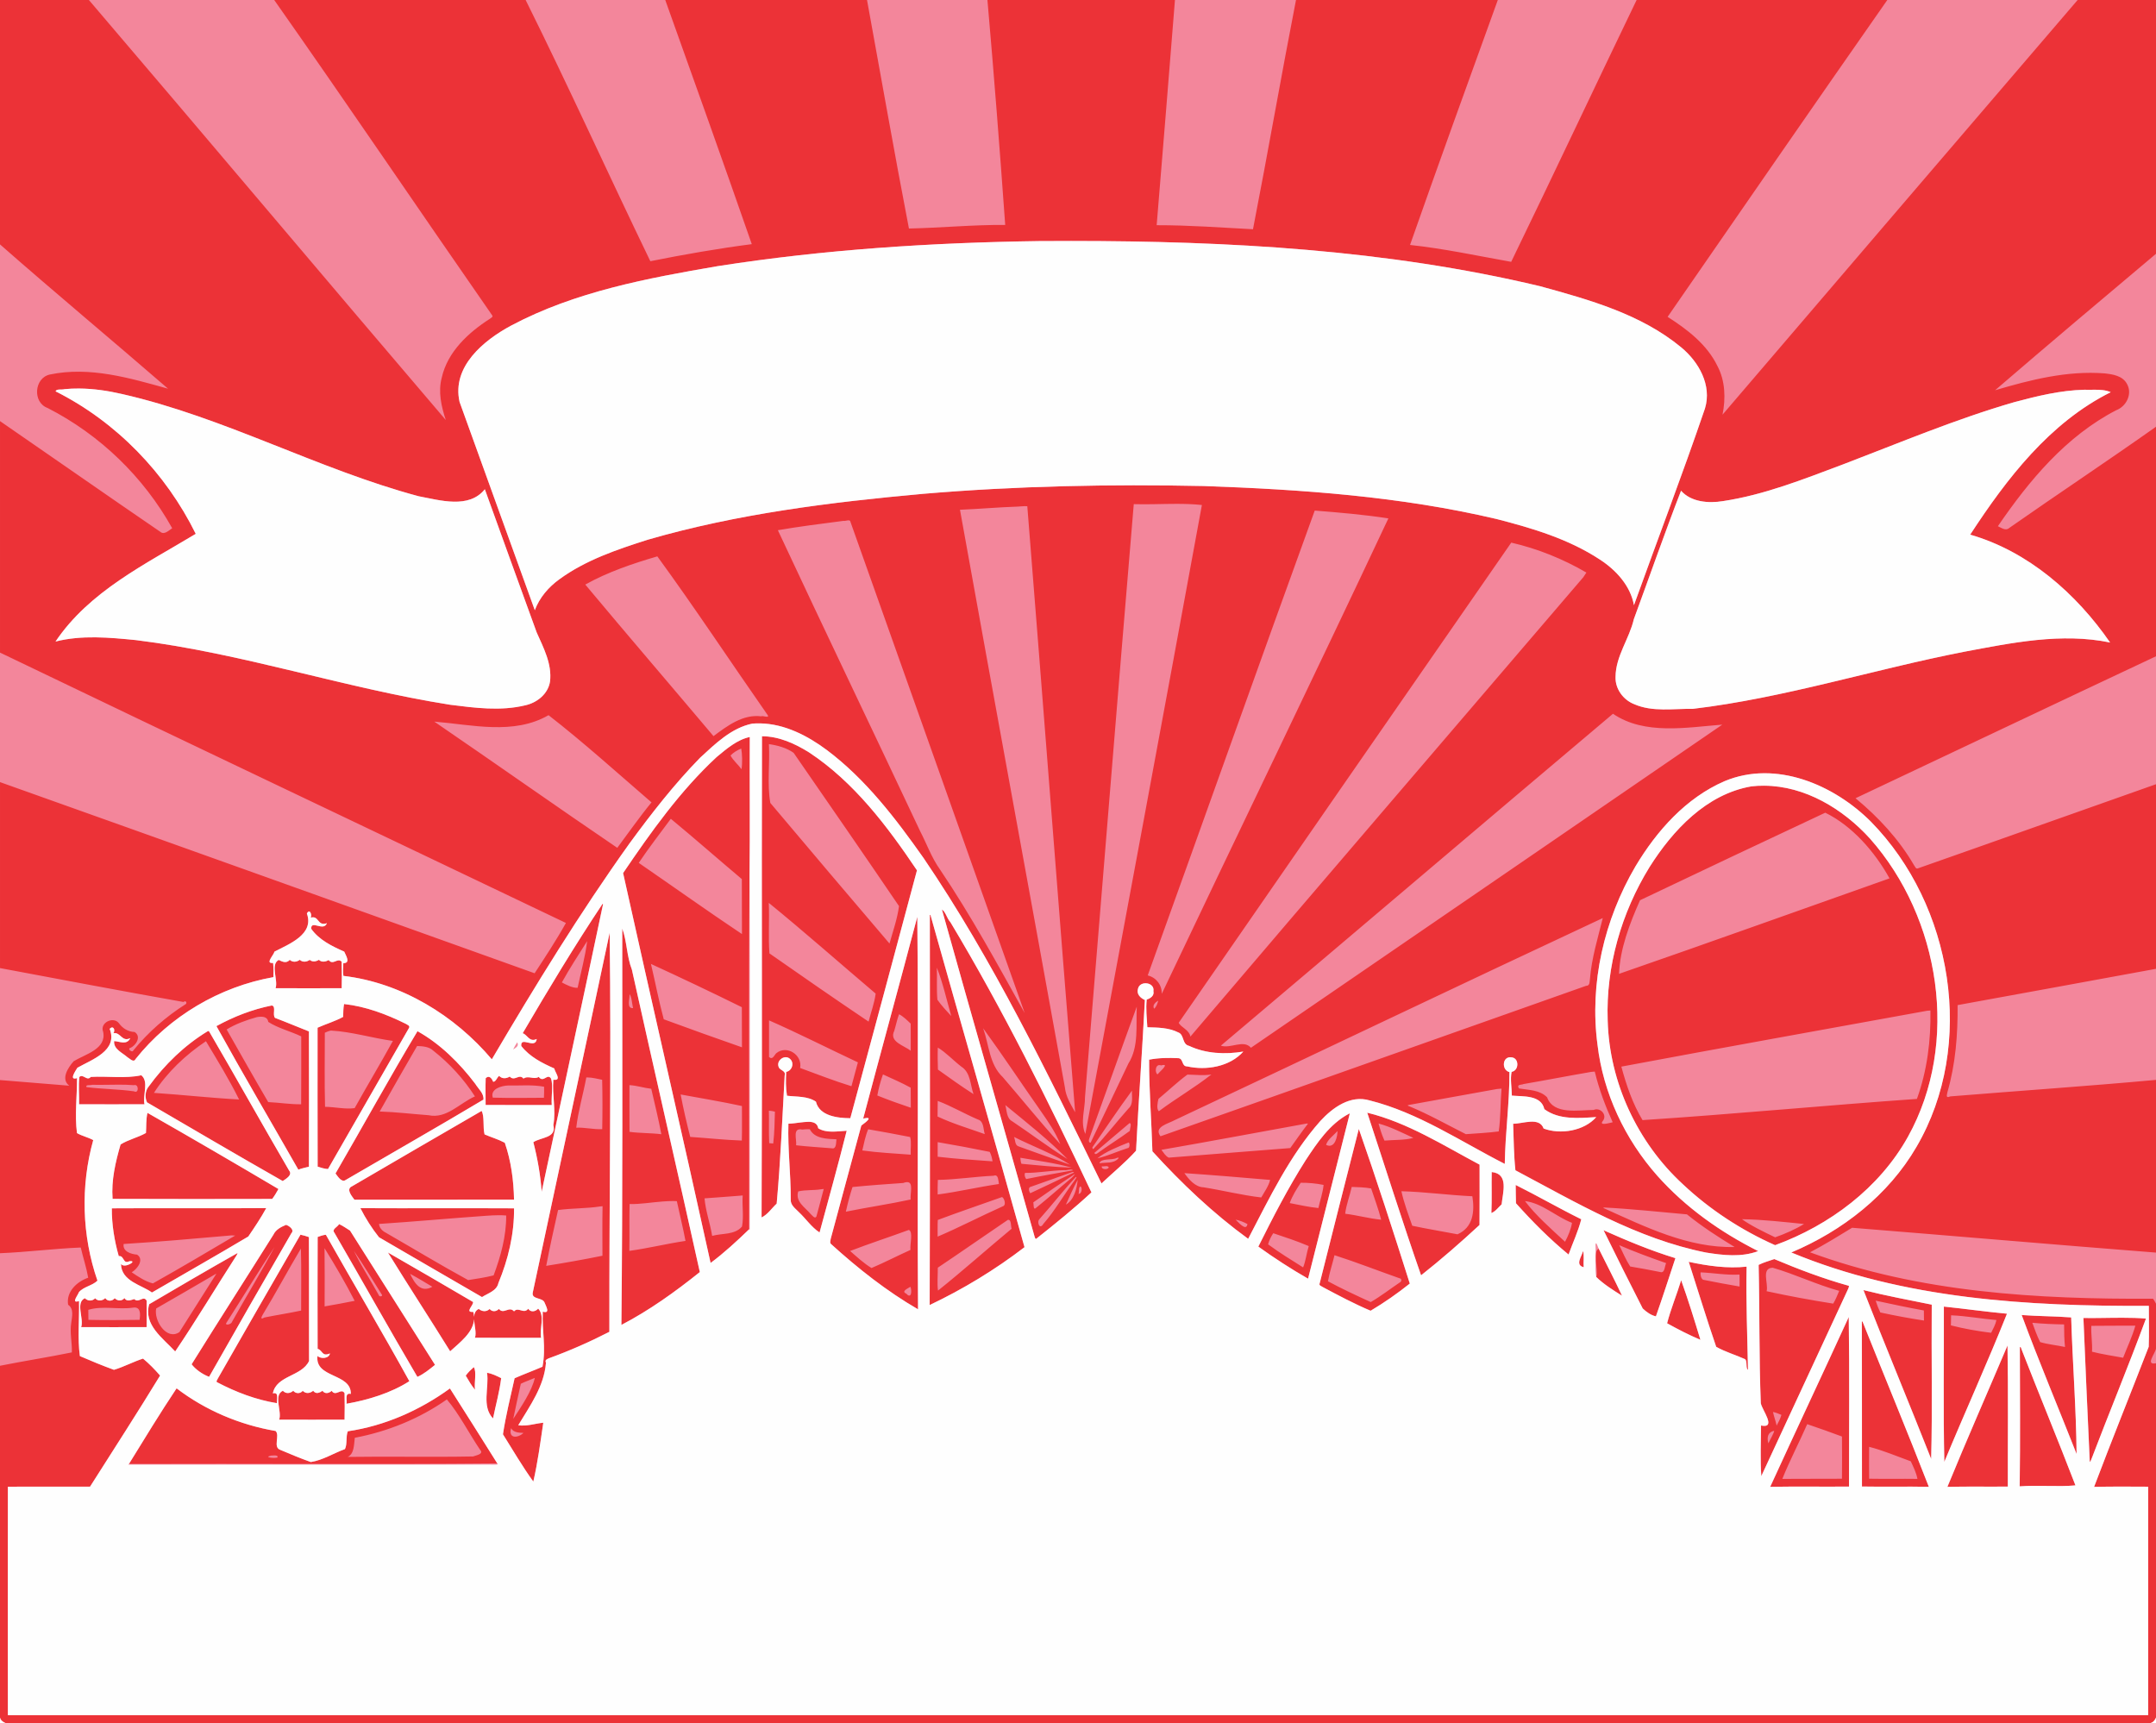 <?xml version="1.0" encoding="UTF-8" standalone="no"?>
<svg xmlns:rdf="http://www.w3.org/1999/02/22-rdf-syntax-ns#" xmlns="http://www.w3.org/2000/svg" height="2420pt" width="3028pt" version="1.1" xmlns:cc="http://creativecommons.org/ns#" xmlns:dc="http://purl.org/dc/elements/1.1/" viewBox="0 0 3028 2420">
<g>
<rect height="2420" width="3028" y="0" x="0" fill="#f3869b"/>
<path d="m0 0v429.06c97.338 85.55 197.1 168.45 295.04 253.37-66.98-18.68-137.52-39.59-207.42-24.92-27.682 5.93-30.921 49.03-3.921 58.84 91.721 46.87 168.48 121.06 218.6 211.03-5.95 3.83-13.95 12.27-20.83 6.33-94.16-64.33-187.54-129.75-281.47-194.41v406.4c330.68 159.1 662.42 316.3 993.51 474.7-16.7 30-36.09 59.4-54.95 88.3-312.77-112-625.57-224.2-938.56-335.6v326.5c107.28 20.1 214.52 40.5 322 59.5 5.3-3.9 6.68 3 3.55 4.1-34.5 21.9-65.55 49.2-91.43 80.9-1.51 4.9-11.06-2.5-5.67-4.2 10.36-4.2 20.34-20.2 7.83-28.1-11.54-0.4-21.02-6.4-27.6-15.5-9.85-12.5-33.97-0.7-27.58 15.2 6.32 30.2-31.54 39.3-51.69 51.6-9.57 10.6-23.43 31.4-7.76 43-40.537-3.3-81.1-6.7-121.65-9.9v304c47.35-1.9 94.475-8.1 141.78-10 4.12 17.7 9.96 35.2 13.06 53-19.78 6.8-39.05 24.6-35.24 47.5 10.6 7.2 6.81 20.7 5.49 31.7-2.81 17.2 1.67 34.6 1.06 51.9-41.887 8.6-84.212 15.1-126.15 23.5v617.6c1.175 4.9 5.026 7.7 9.613 9.6h3765.8c4.9-1.2 7.7-5.1 9.6-9.6v-622c-19.3 3.7-1.6-16.6 0-25.7v-78.9c-1.5-3-3.4-6-5.1-8.7-202.6 1-410.4-10.6-602.3-81.5 25.2-13.2 49.7-28.3 73.9-43.1 177.8 14.3 355.6 29.7 533.5 43.6v-303.2c-120.3 11-241 19.2-361.4 29-8.7 4.1-5.2-3.8-4.8-7.4 14.4-49.6 18.3-101.5 17.9-152.9 116.1-21.3 232.3-42.2 348.3-63.7v-324.1c-139.4 49.1-278.5 98.8-417.9 147.7-3.9 1.8-5.2-3.6-7.1-5.8-26.3-45.3-62.4-84.1-102.5-117.3 175.9-83 351.5-166.5 527.5-249.2v-403.01c-85.2 60.29-172.4 118.04-257.9 177.9-6.1 5.47-13.7-0.6-19.7-3.24 54.9-80.35 119.9-158.26 207.8-203.67 17.6-6.57 28.6-28.34 19.1-45.65-7.5-14.87-25.1-17.41-39.8-19.03-65.5-5.04-129.8 11.25-192 29.65 93.5-80.49 188-160.12 282.5-239.6v-445.55h-137.6c-208.1 242.42-415.6 485.31-623.4 728.03 5.7-28.39 4.9-59.43-9-85.54-18.3-37.81-52.9-64.18-87.4-86.21 128.3-185.54 256.4-371.4 385.7-556.28h-440.1c-73.8 153-146 306.9-220.2 459.7-59-10.5-117.9-23.26-177.6-29.64 50.4-143.54 102.3-286.91 154.1-430.06h-354.3c-26.1 133.94-49.4 268.54-75.5 402.45-56.4-2.95-112.7-7.16-169.1-7.07 10.8-131.78 21.7-263.58 32.1-395.38h-329.2c11.5 131.44 21.8 263.26 31.2 394.9-56.4-0.44-112.6 5.14-169 6.3-25.8-133.4-49.1-267.49-73.6-401.2h-354.2c51 142.72 102.1 285.5 151.9 428.64-59.7 7.75-119.1 18.15-178.1 29.95-73.7-152.41-143.6-307.15-218.91-458.59h-441.4c128.92 183.38 254.58 369.32 382.56 553.45 2.41 3.12-2.25 4.7-4.15 6.36-37.64 24.18-74.17 57.91-84.27 103.2-6.67 24.74-0.74 50.68 7.07 74.39-209.43-245.21-417.11-492.16-626.56-737.4h-156.04zm1879.7 423.07c276.3 0.06 554.4 15.12 824 79.43 86.6 23.79 177.2 48.99 247.7 107.3 30.8 25.41 54.2 66.44 41.8 107.25-39.5 115.86-83.3 230.22-124.7 345.45-6-33.9-31.3-61.6-59.7-80.06-54.7-36.05-118.4-55.04-181.3-71.2-168.5-39.75-342-51.91-514.5-57.96-164.2-3.42-328.7-0.18-492.3 13.69-162.6 14.69-325.9 34.92-483.2 80.49-54.1 17.23-109.2 35.72-155.51 69.54-19.05 13.8-34.83 32.1-43.09 54.3-43.85-121.99-88.36-243.73-132.1-365.7-14-62.03 42.41-108.22 90.88-134.17 111.82-59.35 238.52-82.94 362.12-104.13 186.9-29.24 375.8-41.41 564.7-44.05 18.4-0.12 36.8-0.18 55.2-0.18zm-1741 259.03c25.5 0.17 50.89 3.95 75.75 9.72 179.75 40.89 342.96 131.78 520.57 179.42 37.49 7 88.12 22.57 116.14-12.3 30.24 83.84 60.51 167.66 91 251.36 12.11 27.2 27.18 55.6 23.44 86.3-3.49 21.8-22.78 37.2-43.58 41.7-43.29 10.5-88.23 4.5-131.8-1-185.53-29.3-364.78-90.5-551.47-113.5-46.9-4.6-95-9.2-141.26 2.5 59.48-88.4 157.71-135.66 246.16-189.06-52.58-106.6-139.4-196.61-245.98-250.13 1.315-4.93 10.84-2.34 15.5-3.91 8.51-0.81 17.03-1.16 25.53-1.1zm3538.1 2.14c9.9-0.05 19.8 0.41 28.7 4.29-107.4 53.65-182.6 151.92-246.7 250.11 101.9 29.38 186.2 103.36 245.6 189.36-85.2-17.6-172.4 0.5-256.4 16.3-159.2 31-314.7 81-476.2 100.2-34.2-0.6-70.6 6-103-8.3-19.1-7.5-33.4-26.8-32.6-47.8 0.2-36.6 24.1-66.6 32.1-101.3 27.6-75 54.3-151.93 82.9-225.56 17.6 20 48.3 22.4 73.6 18.24 72.9-11.02 141.8-38.64 210.6-64.42 99.6-37.98 198.1-79.6 300.7-109.3 40.3-10.76 81.3-20.84 123.2-21.81 5.7 0.23 11.6 0.02 17.5-0.01zm-1611.5 200.35c15-0.01 29.9 0.43 44.7 2.01-67.4 368.2-136.2 736.2-204.6 1104.2-9.3-20.1-0.5-43.4-0.6-64.8 28.6-347 56.4-694 85.6-1040.9 24.8 0.75 49.9-0.5 74.9-0.51zm-265.9 4.06c1.4-0.03 2.8 0 4.1 0.1 28.4 354.65 55.4 709.35 84 1064-7.6-13.6-16.4-27.6-18-43.6-61-338.1-123.4-676.1-184.2-1014.2 34-1.36 67.7-4.44 101.6-5.56 4.1-0.19 8.3-0.71 12.5-0.79zm508.7 7.75c43.2 3.38 86.4 7.12 129.3 13.7-131.1 278.8-265.8 556.4-397.9 834.8 0.6-15.4-9.6-28.8-24.6-32.4 98-271.9 194.6-544.4 293.2-816.1zm-818.3 17.14c1.8 0.09 3.1 0.83 3.4 3.14 102 287.32 204 574.62 305.7 861.92-47.3-85.1-94.2-171.3-148.9-252.4-14.8-20.8-23.2-45.1-34.9-67.5-82.8-176.1-167.2-351.6-249.5-527.85 36-6.24 77.1-11.51 115.2-16.41 2.2 0.66 6.2-1.03 9-0.9zm1163.3 39.12c46.1 10.55 91 28.68 131.9 52.54-1.4 2.1-4 6.2-5.4 8.2-229.9 268.8-460.6 537.1-689.8 806.5-2-12-16.7-16.1-20.5-24.3 194.4-281.1 389-562.2 583.8-842.94zm-1499.1 24.14c65.5 89.7 128.9 185.9 193.4 278.2 4.8 6.8-8.8 0.8-11 2.6-32.2-4-59.6 16.7-83.8 34.8-74.9-88.8-150.6-176.9-225.1-266.1 39.6-22.1 83.1-36.81 126.5-49.5zm1677.7 276.3c55.5 38 130.3 23.8 191.9 19.1-275.9 189-551.5 378.5-827.5 567.3-13-15.1-35.6 2.1-52.8-3.7 229.7-193.9 458.6-388.9 688.4-582.7zm-1868.7 2.5c60.97 47.3 121.27 101.8 180.77 153.1-21.2 25.8-40.2 53.2-60.1 79.8-107.6-73.1-213.89-148.2-321.24-221.6 66.02 5.4 139.48 24 200.57-11.3zm371.17 14.4c43.1 0.7 83.6 21.6 117.6 47 68.2 51.3 120.6 120 169.4 189.2 122.4 180 217.2 376.6 312.5 571.5 20.2-19.1 42.2-36.9 60.7-57.5 4.5-88.2 10.9-176.4 15.5-264.5-7.7-3.6-15.1-10.1-12.1-19.9 3.4-14.9 29.7-11.5 27.1 4.3 1.8 8.1-5.3 12.8-11.8 14.7-1.8 16.2 0.2 32.5 1.1 48.7 18.2 0.5 37.7 0.6 54.4 9.1 10.8 4 6.2 20.9 19 23.6 29.3 13.8 63.6 15.3 95.1 10-23.8 26.7-65.2 33.5-98.6 26-10 0.2-6.3-13.4-15.1-14.4-17.2-0.8-34.7-0.7-51.7 2.6-0.1 53.7 4.2 107.4 5.8 160.9 51.1 56.2 106.7 108.9 168.1 153.6 37.4-71.6 72.7-145.9 126.8-206.9 21.6-23.4 52.5-46 86.3-36.1 85.5 21.4 159.8 72 237.4 111.5 0.8-53.8 8.4-107.4 8.2-161.2-14.4-3.6-12.7-28.4 3.6-25.9 13.7 1 13.6 23.2 0.2 25.5-2.7 12.8 0.3 28 0.4 41.7 19.6 1.8 51.4-1.5 57.1 23.8 25.9 19.3 60.9 15.7 91.1 13.9-21.2 24.3-62.7 31.2-92.4 20.1-7.5-20.9-36.3-8.3-53.5-8.4 1 27.1 1.1 55.3 4 81.7 107.1 56.8 214.1 120.4 334.4 144.4 30.3 4.9 62.4 8.6 91.8-2.5-66.2-33.2-127.7-76.8-177.1-132.3-56.7-64-95-144.8-105-230-14.4-108 11.7-219.5 66.6-313.1 37.3-62.4 88.6-120.3 156.6-149.7 90-37.6 192.1 6.3 257 71.4 143.4 146.4 184.5 391.3 79.9 570.5-49.3 85-130.2 147.8-219.9 185.6 197.8 82.1 416.2 94.7 627.7 93.7-0.1 23.9 0.7 47.9-0.2 71.8-31.7 82.1-64.8 163.7-95.9 246 31.6-0.7 63.3-0.5 94.9-0.3 0.1 133.7 0.1 267.4 0 401.1-1252.5 0.1-2504.9 0.1-3757.4 0-0.101-133.7-0.125-267.4 0.038-401.1 48.087-0.3 96.192 0.1 144.27-0.1 41.1-64.8 82.99-129.5 122.93-195-8.95-10.4-19.36-21.1-29.95-29.8-17.3 5.6-33.63 14.5-51.02 19.7-20.16-7.3-40.08-15.6-59.82-24.1-4.35-31.7-0.75-64.5-1.49-96.6-14.51 4.6-2.44-9.3-0.2-15.6 8.4-9.8 23.2-11.2 32.53-20.2-27.34-78.9-29.9-166.4-7.4-246.8-9.13-5-19.58-7.1-28.55-12.3-4.23-32.6 0.27-64 0.06-96.5-14.63 4.5-2.99-12.2 0.66-18.2 25.52-14.5 71.54-29.9 56.7-68.3 6.15-6.7 10.53 2 6.59 7.5 12.95-2 14.56 16.2 29.67 8.8-6.58 12.8-18.37 5.7-28.41 5.2-1.45 14.1 14.53 20.4 23.43 28.4 3.91 2 10.58 10.2 14.17 3.1 59.81-75.1 147.47-127 241.95-143.8 0.29-8.3 0.38-16.7-0.5-24.9-14.57 1.5 0.73-13.1 2.42-19.9 26.01-13.5 70.01-30.3 56.88-66.9 4.66-9.1 9.3 1.3 6.79 7.3 14.74-4.5 11.35 15.7 28.36 9.7-5.92 15.4-27.8-6.5-27.65 9.7 13.89 19.7 36.58 30.7 58.06 40.2 2.73 6.5 11.96 20.5-1.58 20.2-0.31 7.4-0.96 15 0.1 22.4 102.02 12 195.56 69.5 260.61 146.5 76.1-129.2 154.65-257.3 241.95-379.4 38.3-52.3 78.3-103.6 123.7-150.1 26.8-24.6 54.8-52.3 91.7-59.9 4.5-0.3 9-0.5 13.4-0.4zm3.5 22.6c-0.8 281.6 0.6 563.2-0.7 844.8 10.7-5 17.9-16.4 26.5-24.2 6.9-74.8 9.8-150.2 14.1-225.2 2.6-8.6-9.2-8.5-10.8-15.4-3.9-10.8 10.4-21.4 19.5-14.1 8.9 7.1 4.6 21.2-6.1 23.4-0.7 13.9-0.9 28 1.4 41.8 16.9 2.1 36 0.4 50.8 10.4 6.2 25.5 38.6 28.9 60.4 29.1 39.1-145 78.3-290.1 117-435.2-52.2-77.6-110.5-155-189.5-207.1-24.7-15.4-52.9-28.3-82.6-28.3zm-21.4 1.3c-22.5 4.8-40.9 20.9-58.3 35.3-64.1 59.5-115.3 131.6-164.1 203.6 50.5 228.2 103.4 456.1 153.6 684.5 23.7-17.6 46.5-38.7 67.5-59 0.5-206.7-1.1-413.3 0.9-619.9 0.9-81.5 0-163 0.4-244.5zm33.6 12.5c15.1 2.1 30.9 6.5 43.4 15.3 61.9 89.6 123.9 179.1 185 269.1-2.9 22.2-10.6 44-16.7 65.7-70-82.1-139.8-164.3-209.2-246.8-5.9-33.2-0.6-69.1-2.5-103.3zm-48.6 7.8c1.7 9.2 2.3 24.7 0.5 36.3-5.9-8.3-14.5-15.1-19.3-24.1 5.1-5.4 11.9-9.4 18.8-12.2zm1795.7 65.2c-7.4-0.1-14.9 0.3-22.4 1.2-78.8 13.6-137.8 76.9-178.7 141.6-49.4 80.1-76.8 174.7-73.5 269.1 2.8 108.7 52.2 214.5 132.1 287.9 47.3 44.5 102.6 80.6 161.8 106.9 95.7-35 183.1-100.3 233.2-190.3 91.8-165 56.7-384.2-66.7-523.6-47.4-52.2-114.1-92.5-185.8-92.8zm107.4 47.4c47.6 23.3 87.2 69 112.8 115.3-158.2 55.9-316.5 112.8-474.8 167.6 1.4-43.3 18.7-88.6 36.8-129.2 108.3-51.5 216.6-102.9 325.2-153.7zm-2026.7 10.7c42 34.7 83 70.8 124.7 105.9 0.3 32.2-0.1 64.3 0.2 96.5-60.9-40.7-120.8-83.4-181.2-125 17.7-26.5 37.4-51.7 56.3-77.4zm172 147.6c63.4 51.7 125.1 106.3 187.6 159.3-2.1 16.8-8.3 32.8-12.4 49.2-58.4-39.3-116.4-79.4-174.1-119.8-2.1-29.1 0.1-59.3-1.1-88.7zm-291.8 1.6c-49.3 74-95.32 150.5-140.28 227.3 8.24 2.4 11.55 16.4 24.67 10.1-2.5 18.9-28.88-6-27.18 12.3 14.75 18.9 36.59 30 57.96 39.4 1.28 7 14.09 22-1.63 19.8-2.34 26.9 4.9 52.8 0.01 79.6 5.94 23.1-21.83 21.1-35.14 30.1 7.39 28.5 12.67 58.5 14.59 87.1 35.78-168.3 72.4-336.6 107.8-505-0.2-0.2-0.6-0.5-0.8-0.7zm595.7 10c53.5 191.6 108.8 382.9 162.7 574.4 0.6 1.2 1.1 5 3.2 3.5 33-26.1 65.7-52.6 96.6-81.2-76.2-161.1-155.7-321.3-247.6-474.4-6.2-6.4-8.1-18-14.9-22.3zm-20.1 9.7h-1.1c0 228.3 0.5 456.5-0.3 684.8 58.7-27.9 114.9-62 166.5-101.6-54.2-194.6-110.5-388.7-165.1-583.2zm-23.1 3.2c-31.2 118.2-63.7 236.1-95 354.2 18.4-4.2 6.1 5.4-3.3 12.3-18.1 66.1-35.7 132.5-53.7 198.7-0.3 3.1-2.2 7.3 0.8 9.5 47.1 42.7 97.4 82.5 152.5 114.4-1.6-229.6 1-459.6-1.3-689.1zm1203.4 2.2c-7.9 32.4-19.8 70.9-22.5 107-1 4.8 0.4 12-6.9 12-249.1 87.9-498 176.6-747.1 264.1-12.4-16.8 13.8-22 25.3-28.5 250.6-117.9 500.4-237.4 751.2-354.6zm-1721.4 18.4c0 231.9 0.9 464-1.5 695.9 49-25.5 94.5-58.2 137.7-92.8-39.2-177.1-80-354-119.3-531.1-9-22.8-8.8-50.8-16.9-72zm-22.1 7.4c-44.6 210.5-90.09 421-134.96 631.5-2.85 13 17.87 8.1 20.94 18.4 2.27 5.8 10.42 19.4-3.37 15.3-1.7 34.1 6.11 61.6-0.53 96.7-16.19 7-32.84 13.1-48.95 20.2-7.22 32.6-15.44 65.3-20.46 98.4 17.34 27.6 34.62 57.3 53.32 83 7.62-32.8 12.44-69 17.49-103.3-14.68 1.4-28.97 6.7-43.93 4.4 20.6-34.2 45.47-68.6 48.66-109.7-2.47-5.2 2.07-6.3 5.04-7.8 36.38-13.2 71.85-28.8 106.25-46.5-0.3-233.2 3.5-469.2 0.5-700.6zm-39.5 14.7c-3.3 27.4-11 54.7-16.7 81.9-8.7 0.6-19.86-5.2-27.67-9.4 13.47-24.5 29.27-48.6 44.37-72.5zm-504.55 32.8c-5.3 4-12.33 4.8-17.49 0.1-6.42 6.8-13.14 3.1-19.47 0.1-15.22 8.2-0.53 35.3-5.48 49.6 38.68 0.3 77.38 0.1 116.07 0 0.43-15.5 0.27-31-0.12-46.5-7.07-7.8-15.09 7.1-22.69-2.9-4.87 2.8-11.98 4.7-17.23-0.4-4.99 3.1-11.15 4.3-16.12 0.1-5.41 3.8-12.32 4.6-17.47-0.1zm616.55 7.2c53.5 24.6 106.8 49.9 159.6 76 0.3 23.5-0.1 46.9 0.2 70.4-45.8-16-91.7-32.4-137.3-49.2-8.7-32.1-14.8-64.9-22.5-97.2zm501.9 6.5c10.3 25.5 17.3 56.8 25.3 85-8.4-9.2-17.2-18.4-24.3-28.6-1.7-18.7-0.2-37.7-1-56.4zm-539.5 46.6c3.8 4.2 4.4 16.9 6.2 24.5-12.2 0.8-5.4-16.7-6.2-24.5zm927.9 11.4c0.4 1.5-3.2 11.8-7 14.1-3.4-6 2.2-11 7-14.1zm-1429 5.9c-1.51 7.4-1.36 15-1.64 22.6-14.27 7.8-30.07 12.4-44.9 19 0.05 81.3-0.19 162.6 0.13 243.9 5.88 1.8 11.92 4 18.17 4.2 47.67-82.5 94.75-165.4 142.4-248 1.8-3.8-3.42-5.2-5.75-6.9-34.03-16.9-70.52-30.6-108.41-34.8zm-127 2.6c-34.01 6.8-66.73 19.5-97.08 36.2 46.79 84.6 95.91 168 143.78 252 5.99-2.4 12.36-3.5 18.57-5.2 0.32-79.2 0.27-158.4 0.03-237.5-19.88-7.8-39.49-16.2-59.45-23.7-5.26-5.2 2.53-20.7-5.85-21.8zm1518.6 2c-1.6 33.3 4 70.3-14.7 99.9-21.9 46.3-44.1 92.6-66.3 138.8-3.3 0.8-3.6-4.3-2.6-6.5 28.1-77.3 55.3-155 83.6-232.2zm1393.3 6.8c1 52.5-5.8 105.7-23.7 155.2-160.6 11.3-321 26.7-481.7 37.2-17.5-29-28.4-61.4-37.2-93.9 178.6-33.5 357.9-65.5 536.9-98.1l5.7-0.4zm-1810.7 6.6c6.1 2.6 14.4 10.5 20.5 16.4 0.2 15.9 0.1 31.8 0.1 47.7-11.2-9.2-38.6-15.6-29-34.9 3-9.7 4.9-19.7 8.4-29.2zm-1120.9 4.3c6.47-0.2 12.64 1.7 13.6 9.1 17.63 11.3 38.91 16.3 57.87 25.4-0.07 39.7 0.21 79.4-0.15 119.2-19.34 0.3-38.49-3-57.78-3.8-24.73-42.1-48.83-85-73.01-127.5 15.35-9.6 34.85-16.6 53.08-21.7 2.04-0.4 4.23-0.7 6.39-0.7zm892.72 6.4c52.3 23 104 49.3 156 73.7-3.7 13.9-7.4 28-11.3 41.9-30.3-9.3-60.3-21.1-90.1-32 4.3-23.1-23.6-40.9-41.8-26-3.9 3.5-6.3 12.5-12.8 6.7-0.1-21.4-0.1-42.9 0-64.3zm375.9 13.9c34.4 47.2 66.9 96.5 100.6 144.5 13 18.7 26.3 37.6 34.8 58.9-34.9-38.1-67.2-78.7-101-117.7-23.6-22.2-24.1-56.8-34.4-85.7zm-1144.9 4c36.45 2 72.36 13.2 108.67 18.2-21.77 39.6-45.16 78.5-67.17 118-16.96 2.3-34.68-2.2-51.96-2.3-1.13-43.3-0.42-86.8-0.39-130.1 3.45-1.7 7.06-3.1 10.85-3.8zm-215.3 0.8c-0.41 0-0.85 0.2-1.33 0.5-40.58 24.7-75.25 58.4-103.12 96.7-6.58 7.3-7.13 19.9-3.17 28 79.32 46.2 158.56 92.9 238.27 138.2 5.34-3.7 17.75-10.5 11.21-18.4-47.25-81-92.94-162.9-140.16-243.8-0.46-0.9-1.03-1.3-1.7-1.2zm367.21 0.3c-49.31 82.2-95.71 166.7-143.9 249.8 3.39 4.2 10.51 16.6 17.68 11.5 80.68-47.1 161.82-93.3 242.04-141.2 0.94-11.2-9.06-18.8-14.22-27.5-27.62-36.6-61.91-70.5-101.6-92.6zm-371.46 17.6c19.58 32.6 41.12 67.7 58.18 102.3-49.92-2.7-99.62-8.3-149.47-11.6 23.03-36 55.56-66.8 91.29-90.7zm370.71 8.4c9.79 0.4 20.86 1 28.4 8.2 28.58 22.5 53.53 49.7 73.14 80.3-26.9 11.7-49.7 39.8-81.47 33-28.58-2.1-57.08-5.6-85.75-6.5 21.5-38.4 43.57-76.8 65.68-115zm914.15 2.8c13.9 8.2 27.3 22.7 41.1 33.3 16.6 10.4 15.7 31.9 21.6 48.4-21.3-13.5-41.9-28.5-62.5-43.1-0.4-12.9-0.7-25.8-0.2-38.6zm396.7 30.5c7.4-0.1-7.9 12.5-11 16.5-5.3-3.1-4-19.6 6.3-15.7 2.1-0.6 3.6-0.8 4.7-0.8zm756.6 11.6c7.4 30.7 18.5 60.3 31.5 89-4.5 0.8-25.5 7.5-17-2.8 7.8-10.5-5.3-24.1-16.5-18.8-26.2 0-70.4 9.1-81.6-22.1-12.8-13.3-32.6-12.8-49.5-15.7-4.9-7.9 5.2-5.9 8.1-7.7 39.6-6.8 79-14.5 118.6-21.3l6.4-0.6zm-1249.6 5c16.3 7.5 32.9 14.6 48.7 23.3 0.2 11.7 0.2 23.5 0.2 35.2-19.8-6.6-39.5-13.7-58.8-21.5 2.2-12.5 5.6-25.1 9.9-37zm576.6 0.1c-29.4 23.2-62.2 42-92.2 64.5-4.6-3.8-2.3-15.4-0.7-21.7 16.9-14 33.1-29.6 50.8-42.6 14 0.2 28.1 2.1 42.1-0.2zm-1878.6 1.4c-27.85 6.1-59.54 1.2-88.7 2.9-6.75 8.1-13.25-6.1-20.04 0.1-1.83 15.7-0.05 31.9-0.5 47.9 38.27 0.2 76.55 0.1 114.81 0-3.58-15.8 8.24-39.8-5.57-50.9zm628.23 1.1c-3.94 2.7-5.93 11-10.6 10.2-2.34-6.3-7.29-12-13.03-6.1-0.57 15.6-0.13 31.2-0.09 46.9 38.68 0.3 77.38 0.1 116.06 0.1-1.1-14.8 2.84-35.2-1.31-46.6-6.59-9.7-13.17 8.5-21.5-2.8-8.72 5.6-17.82-3.1-26.81 3-7.65-9.3-15.56 5.7-24.14-3.5-6.08 3.7-13.32 4.3-18.58-1.2zm154.82 2.7c8.8 0 17.4 2.5 26 4.1 0.7 28.9 0.7 57.8 0.1 86.7-15.3 0.8-30.3-3.3-45.6-2.6 3.5-29.7 12.2-58.8 17.7-88.2h1.8zm-823.5 12.7c9.17-0.1 18.32 0.2 27.45 0.9 8.9-2.9 9.04 15.6 0.27 10.8-27.71-3.9-55.78-3.9-83.52-7.4-2.41-4.9 7.1-2.8 9.94-4.1 15.26 0.4 30.57-0.2 45.86-0.2zm897.4 0.8c13 0.7 25.4 5 38.3 6.4 6.1 26.6 12.7 53 17.7 79.8-18.6-2.3-37.4-1.7-55.9-4.2-0.2-27.3-0.1-54.7-0.1-82zm-181.01 0.4c10.44 0 20.86 0.5 31.17 2.4 0.16 6.4 0.08 12.9-0.28 19.4-29.92 0.2-59.87 0.6-89.74-0.2-5.13-15.3 15.42-21.1 27.54-21.4 10.41 0.3 20.87-0.2 31.31-0.2zm1712 5.7c-2.1 25-1.3 50.5-4.9 75.2-18.2 2.3-38.6 3.5-57.7 4.8-33-16.6-65.2-34.9-99.4-49-1.5-0.3-4.2-1.7-1.2-2.2 51.8-9.3 103.6-18.9 155.4-28.1 2-0.2 5.9-0.5 7.8-0.7zm-648.8 3.6c-0.5 10.5 2.9 23.6-6.1 31.4-20.7 23.1-39.5 47.9-60.9 70.2-1.7 2.7-3.4-1.7-1.8-3 22.7-33 45-66.3 68.8-98.6zm-792.3 6.7c35.9 6.7 72 12.5 107.6 20.3-0.1 20.1 0.4 40.4-0.2 60.6-30.3-1-60.4-4.4-90.6-6.4-6.3-24.6-12.1-49.6-16.8-74.5zm451.3 11.3c24.2 9.1 46.8 22.5 70.7 32.7 10.5 3.1 9.1 16.8 11.9 25.6-27.7-9.9-56.4-18.4-82.9-30.9 0.1-9.1 0.1-18.3 0.3-27.4zm118.7 7.3c36.9 30.3 75.8 60.9 109 94.7-33.3-20.8-64.6-44.6-97.2-66.4-9.9-5.3-9.1-18.9-11.8-28.3zm-415.1 9.9c3.6 0.2 6.9 0.7 10.6 1.7-0.5 18.7-0.8 37.4-3 55.9-1.7-0.1-5.2-0.4-7-0.6-1-19-0.1-38-0.6-57zm-504.3 0.4c-75.9 44.1-151.93 88-227.65 132.4-11.09 5 0.31 17.7 4.39 23.5 93.39-0.2 186.79 0.1 280.19-0.1-0.67-33.7-5.17-68-16.23-99.9-11.16-6-23.8-9.6-35.51-14.7-3.33-12.9 0.2-31.4-5.19-41.2zm1554.8 3.1c31.4 95.2 61.5 190.9 94.5 285.5 35.4-28 69.5-57.7 102.6-88.4 0.3-35.3 0.1-70.6 0.1-105.9-63.8-33.9-126.4-73.9-197.2-91.2zm-2141.4 0.3c-2.73 11.5-1.86 23.6-2.67 35.3-14.18 8.1-30.69 11.5-44.54 20.2-9 30.9-16.51 63-14.05 95.5 93.39 0.4 186.8 0.3 280.19 0.1 4.26-5.4 7.62-11.5 10.99-17.4-76.24-45.1-153.04-89.9-229.92-133.7zm2110.8 0.9c-0.4 0.2-1.3 0.6-1.8 0.8-33.5 17.8-55.4 50.6-75.8 81.6-30.9 48.6-57.3 100-83 151.5 28.1 20.2 57.2 39.1 87.3 56.3 24.3-96.7 48.9-193.4 73.3-290.2zm-950.7 14.8c-5 0-10.1 0.8-14.3 1.2-6.9 0.8-13.7 2-20.6 2.1-1.4 44.3 4.3 88.4 4.1 132.7-0.9 10.4 8.4 16.3 14.6 22.9 12.2 11.5 21.8 26.1 36 35.4 16-59.5 32.7-118.9 47.6-178.6-16.4 0.9-35.4 4.6-49.9-4.3-1.6-9.4-9.3-11.5-17.5-11.4zm564 2.2c4.4 0.8 0.4 9.7 0.4 13.8-18.4 13.5-38 25.6-56.5 39-1.9 1.5-4.8 2.7-5.6-0.5 20.5-17.5 41.2-34.8 61.7-52.3zm312.3 0.7c0.7 0.1 0.9 0.5-0.1 1.7-10.4 13.5-20.1 27.7-30.1 41.5-71 5.7-142.2 11-213.3 16.8-5.8-2.7-9.1-8.8-12.9-13.7 84.5-14.6 168.7-30.6 253-45.8 0.9 0 2.5-0.5 3.4-0.5zm124.8 0.1c21.3 5.7 41.1 16.1 61.1 25.2-14.6 4.3-34.4 3.3-50.7 4.8-4.4-9.6-7.6-19.8-10.4-30zm-34.6 9.5c-23.2 90.2-45.8 180.7-68.7 271-2 4 3.5 5.1 5.9 6.9 27.4 14.6 54.9 29.2 83.5 41.3 23.8-14.1 47.1-30.4 68.8-47.7-28.6-90.3-59-184.5-89.5-271.5zm-967.1 0.5c1.1 0 2.2 0 3.3 0.1 8.5 16.9 30.5 16.8 46.7 17.6-0.8 5.5 0.3 17.7-8.1 15.8-20.9-1.8-41.9-2.9-62.7-5.3 1.4-10.2-7.1-31.5 10.9-27.6 3.3-0.4 6.6-0.6 9.9-0.6zm105.7 0.1c24.6 4.2 49.3 8.8 73.7 13.6 2.6 9 0.4 20.9 1 31-28.3-2.2-56.9-3.5-85-7.4 2.9-12.4 5.4-25.5 10.3-37.2zm823.9 3c0.2 7.6-3.8 32.4-20 24.4 2.6-9.6 13.5-16.7 20-24.4zm-567.8 10.5c32.5 16.4 69 29.5 98.6 48.8-30.2-10.4-60.2-21.3-90.2-32.1-7.3-1.9-5.9-11-8.4-16.7zm-134.1 9.1c30.5 5.2 61.1 10.9 91.4 17.1 2.6 5.1 4.1 10.9 4.9 16.6-32.1-2.3-64.3-4.3-96.3-8.1-0.1-8.5-0.1-17.1 0-25.6zm335.2 0.6c2 0 2.8 10-1.7 9.9-17.8 5.6-34.9 13.8-53.1 17.9 14.4-11.7 36.1-20.3 54.8-27.8zm-18.8 26.6c1.1-0.1 1.8 0.2 0.6 1.7-8.6 9.2-21.9 6.3-33.1 8.2 3.1-9.5 21.9-4.8 30.6-9.4 0.5-0.2 1.3-0.4 1.9-0.5zm-171.2 0.2c29.9 5.2 61.9 9.3 90.1 17.4-26.7-0.8-59.2-4.1-88.2-6.8-1.3-3.4-1.8-7-1.9-10.6zm150.6 14.7c2.1 0 3.9 0.5 4.6 2.5-2.7 4.6-14.1 3.1-12.1-2.2 1.8 0.6 4.9-0.3 7.5-0.3zm-62.1 6c1.7 0 3 0.4 3.8 1.4-27.4 4.9-54.9 9.6-82.1 15.3-2.2-3-3.6-7.3-2-10.8 23 0.2 45.7-4.4 68.8-4.8 2.8 0.6 7.9-1 11.5-1.1zm3.6 4.4c1.8 0 3.6 1.2-0.7 2-24.6 12-49.4 23.5-74.1 35.2-2.2-3-4.3-10.5 1.2-11.4 24-8.4 48-16.9 71.9-25.5 0.4-0.3 1.1-0.4 1.7-0.3zm735.4 0c-0.5 23.9 0.5 47.9-0.6 71.9 7.1-2.5 12.4-10.1 18-15.2 2-20.7 13.1-53.7-17.4-56.7zm-539.6 1.9c50.2 3.4 100.4 7.6 150.5 11.9-2.5 10.9-10 20.9-15.5 30.8-34-3.9-67.4-12.4-101.3-17.8-14.9-0.4-26.2-14.4-33.7-24.9zm-192.4 1.9c1.3-0.3-4.6 5.3-5.3 6.3-21.2 17.5-41.6 35.9-63.1 53.1-4.8 4.5-3.6-8-4.4-10 23.6-16.7 47.6-33.1 71.8-49 0.5-0.3 0.8-0.4 1-0.4zm-139.7 2.1c5.6-0.1 5.6 10.1 6.5 15.1-36 5.2-71.5 13.7-107.5 18.4-0.1-8.5-0.1-17.1 0.3-25.6 32.8-0.6 65.2-5.8 97.9-7.3 1-0.4 2-0.6 2.8-0.6zm142.3 2.8c1.7-0.1-3.5 6.2-3 6.2-18.8 25-34.3 52.8-54.9 76.3-6.4 11.1-12-3.8-6.5-8.8 21.4-24 41.4-49.8 63.2-73.2 0.6-0.3 1-0.5 1.2-0.5zm2.5 5c-1.3 15.1-6.5 35.6-20.7 43.5 6.6-14.6 13-29.4 20.7-43.5zm-299.7 4c12.2-0.5 5.2 20.1 6.5 30.5-37.6 8.2-76 13.7-113.8 21.4 3.3-14.6 7-29.1 11.7-43.3 29.6-2.9 59.3-5.1 89-7.1 2.7-1 4.8-1.5 6.6-1.5zm691.3 1.1c13.4-0.1 27 1.1 40.1 3.8-1.3 13.9-6.2 27.1-9.1 40.6-16.9-1.7-33.6-5.5-50.3-8.7 4.2-12.4 12-24.6 19.3-35.7zm377.4 3.9c0.2 10.7 0.1 21.4 0.5 32.1 28.6 32 59.1 62.7 92.3 90 7.4-20.6 17-40.9 22.3-61.9-38.8-19.1-76.4-40.9-115.1-60.2zm-764.3 2.5c3.6 1.1 3.2 13.2-3.3 13.1 1.8-3.6-0.6-10.7 3.3-13.1zm476.4 0.9c11.4 0.4 22.8 0.7 34.1 2.7 6 18.2 12.9 36.3 17.6 54.9-21.3-2.1-42-7.9-63.2-10.5 1.8-16 8.1-31.4 11.5-47.1zm-926.9 3.6c-4.3 16.1-8.4 32.3-12.9 48.4-2.7 4.9-7.5-2.3-9.9-4.2-9.8-11.9-27.6-21.7-22-39.9 13.2-3.1 27.1-1.5 40.4-3.8 1.4-0.2 2.9-0.4 4.4-0.5zm1014.1 4c41.7 1.1 83 6.9 124.6 8.8 4.3 27.1 1.2 54.8-26.1 66.8-26.4-5.1-53.1-9.4-79.4-15-7-19.9-14.6-40.2-19.1-60.6zm-1156.4 7.4c-1.3 18.1 2.2 36.9-1.2 54.6-12.9 15.1-35 11.4-52.4 16.4-3.6-22.1-11.5-43.6-13.4-65.9 19.6-1.2 39.2-3.1 58.8-4.4 2.1-0.2 6.2-0.5 8.2-0.7zm455.3 2.8c3.9 1.6 8.1 14.3 1.3 16.3-38.4 17.1-75.8 36.8-114.4 53.2 0.2-9.8-0.3-19.6 0.3-29.3 37.4-14 75.2-26.8 112.8-40.2zm-577.2 7c2.1 0 4.2 0.1 6.3 0.2 5 23.3 10.8 46.4 15.2 69.8-33.1 4.9-65.5 13-98.6 17.5 0.5-27.4-0.2-54.8 0.4-82.2 19.5 0.4 38.7-3.1 58.1-4.5 6.2-0.4 12.4-0.9 18.6-0.8zm1495.3 0.1c30 3.5 54.4 27.4 82.5 38.2-1.8 11.3-6.8 23.1-12.2 33.2-24-22.2-51.7-46.5-70.3-71.4zm-1619.4 9c-0.6 28.9-0.2 57.9-0.2 86.9-32.7 6.7-65.77 12.5-98.76 17.8 6.3-32.7 13.47-65.5 20.84-98 24.72-3.4 49.82-2.5 74.62-6.4 0.8-0.1 2.6-0.2 3.5-0.3zm1757.7 2.2c48.7 2.5 97.5 7.8 146 12.1 26.4 21.3 54.8 39.8 83.7 57.3-81.5 2.1-157.6-35.7-230.4-68.5l0.7-0.9zm-2348.1 1.1c-90.35 0.7-180.72-0.2-271.07 0.4-0.25 28.2 4.52 57 12.17 83.9 9.86-1.5 7.04 14.9 18.58 9 16.27-2-9.03 13.9-14.66 4.6 0.15 30.7 37.27 37.3 54.29 50.3 56.38-32.8 113.13-64.9 169.16-98.3 11.04-16.2 22.14-32.7 31.53-49.9zm165.29 0.1c8.86 17.6 20.27 35.6 32.65 51.1 60.27 35 120.5 70.2 180.84 105 10.42-6.8 25.87-10.8 28.8-24.7 17.21-41.4 27.9-86.1 27.45-131.1-89.92-0.5-179.83 0.2-269.74-0.3zm242.65 12.4c4.44 0 8.86 0.1 13.27 0.5 0.29 36-9.57 71.6-22.06 105.1-14.61 3.8-29.81 5.9-44.72 8.3-49.06-26.8-96.94-55.8-145.43-83.7-5.55-2.8-10.81-8.7-10.98-14.9 62.66-4.1 125.14-9.9 187.79-14.3 7.35-0.5 14.75-1 22.13-1zm2182.8 7c36.4 0.5 72.7 4.8 108.9 8.4-14.3 8.9-33.5 17.4-50.7 23.4-19.3-9.2-43.4-20.9-58.2-31.8zm-889 0.8c7.3 1.3 14.2 4.2 20.8 7.7-2.1 14.3-17.4-5-20.8-7.7zm-399.3 0.3c5.9-0.4 4.4 10.8 6.1 15.6-43.3 35.9-85.4 73.6-129.2 108.6-1.8-10.3-0.3-27.3-0.4-40.2 41.2-27.6 81.9-56.1 122.9-83.9 0.2-0.1 0.4-0.1 0.6-0.1zm-1174.6 7.5c-2.57 5.3-13.4 8.8-8.22 15.1 48.86 84.2 96.4 169.2 145.71 253.1 11.24-4.9 21.39-13.4 30.99-21.1-49.76-78.5-99.39-157.2-149.24-235.7-6.34-3.9-12.4-8.4-19.24-11.4zm-93.07 1.3c-8.71 3.6-17.88 8.2-22.13 17.2-47.71 76-96.3 151.5-143.66 227.6 6.8 9 19.49 17.9 30.72 22 47.79-84.2 95.88-168.2 144.38-252 6.1-6.3-4.44-13.4-9.31-14.8zm1093.4 8.9c7.9 3.6 1.6 24.8 2.8 35.1-22.9 10.3-45.3 22-68.4 31.8-13.4-8.1-25.6-19.5-37.6-29.9 34.1-13.1 68.9-24.4 103.2-37zm1219.6 0.6c22.6 45.9 45.4 91.8 68.7 137.3 6.3 6 14.6 12.1 23.2 13.8 11.9-33.8 22.9-68 34.2-102.1-43.2-13.2-84.9-30.6-126.1-49zm-579.9 5.2c20.9 7 42 13.9 62.3 22.6-3.9 12.2-5.1 25.5-9.9 37.4-20.8-13.1-41.8-25.9-61.5-40.5 1.9-7 5.1-13.6 9.1-19.5zm-1707.8 2.6c-48.65 83.9-96.79 168.2-144.99 252.4-0.48 1.8-4.33 5.8-0.86 6.9 32.77 17.2 68.02 30.6 104.58 36.5-0.67-6.6 4.14-20.2-7.21-17.2 6.15-31.8 50.67-29.5 63.55-56.9-0.26-72.5 0.26-145-0.27-217.5-4.83-1.8-9.79-3.2-14.8-4.2zm44.66 0.2c-0.46 0.1-1.4 0.1-1.86 0.1-4.34 0.7-8.51 2.2-12.61 3.7-0.35 65.4-0.22 130.9-0.07 196.4 8.93 2.2 7.29 14.4 21.63 8-1.48 9.2-16.14 10.1-21.84 4.4-5.05 39.4 59.35 29.9 58.51 66.7-11.44-2.5-6.11 11.3-7.6 17.3 38.43-6.8 78.04-18.9 110.35-39.6-47.52-86.2-98.03-171.1-146.51-257zm-165.88 1c2.21 0 4.42 0.1 6.63 0.3-48.01 28.3-95.9 56.8-144.5 84-13.39-3.3-25.7-11.8-37.22-19.5 9.57-5.5 22.63-22.3 9.44-31-10.21-0.8-25.77-5.4-23.58-18.7 60.96-3.8 121.85-9.1 182.64-14.5 2.19-0.3 4.39-0.5 6.59-0.6zm2436.4 17.2c27 11.7 54.6 21.8 82.3 31.5-2.7 5.4-2 18.4-10.6 15.6-17.5-3.6-34.9-6.7-52.5-9.7-7.6-11.7-13-24.9-19.2-37.4zm-2360.8 3.3c-21.97 41.4-50.32 88-74.72 131.5-1.14 4.5-14.09 7.2-9.21 0.7 28.14-43.9 55.27-88.7 83.93-132.2zm87.85 2c18.23 29.4 36.81 61 52.89 92.4-17.53 3.5-35.15 6.8-52.76 9.8 0.11-34.1 0.32-68.2-0.13-102.2zm-41.47 0.6c1.03 36.3 0.31 72.6 0.41 108.9-21.38 4.6-43.09 7.8-64.54 12.2-8.52 5-4.26-2.3-3.1-4.7 23.21-38.3 44.29-77.9 67.23-116.4zm2278.4 0.2c-11.3 5.7-0.3 35.6-4.3 49.7 12.7 12.5 29.6 23.2 45.2 32.9-12.9-27.8-27.3-55.1-40.9-82.6zm-2185.4 3.9c17.09 24.8 32.67 50.9 48.75 76.3 3.39 3.4-4.48 5.2-5.05 1.4-14.11-26.1-30.81-50.9-43.7-77.7zm2158 0.1c-2.2 9.8-14.7 24.5 1.1 28.6-0.8-9.4 1.2-20.3-1.1-28.6zm-2098.1 2.8c35.79 58.1 73.19 115.3 109.22 173.4 16.38-15.1 40.51-32.6 41.97-56.3 0.48 10.9 4.52 23.8 1.56 32.5 38.68 0.3 77.38 0.1 116.07 0.1-3.08-16.1 7.27-38.7-5.09-51.2-4.67 5.4-13.21 6.9-17.45 0.2-8.2 10.2-17.18-4.2-24.9 4.6-8.72-10-18.28 6.2-26.55-4.3-4.78 5-11.87 5.5-16.29 0.1-6.21 5.9-14.12 4.2-19.11-0.1-5.78 2.8-7.83 7.8-8.22 13.8-0.15-2.8-0.61-5.6-1.43-8.6-15.79 1.4 1.04-12-0.4-17.4-49.66-29.1-99.45-58.2-149.38-86.8zm-264.26 1.1c-0.11 0-0.28 0-0.52 0.2-51.77 29.2-103.08 59.3-154.31 89.4-10.62 36.1 24.26 59.8 45.58 83 37.19-55.1 71.59-112.6 107.69-168.6 0.25-0.8 2.36-4 1.56-4zm1925.9 3.6c38.4 12.3 76.3 27.2 114.4 40.6 3.8 0.3 3.8 5.6 0.6 7-17.2 11.5-33.6 24.4-51.4 34.7-25.3-11.6-50.6-23.3-75.1-36.5 2.7-15.5 7.9-30.5 11.5-45.8zm772.2 6.8c-9.2 3.3-18.8 5.7-27.5 10.2 1.9 80.9 0.6 162.1 3.8 242.8 2.1 12 28.5 44.9 0.4 39.2-0.2 29.3-1.5 60.4 0.5 88.8 51-109.7 101.9-219.4 152.7-329.2 0.4-1.8 2.7-5.1-0.5-5.3-44.2-12.4-87.2-28.7-129.4-46.5zm-150.2 4.8c16 49.7 31.2 99.8 48.2 149.2 15.8 9 34.2 14.2 50.9 21.8 4 4.1 0.6 16.4 4.9 18.5-1.1-60.3-3.7-120.6-2.4-181-34.1 3.6-68.3-1.3-101.6-8.5zm147.3 10.4c38.9 11.2 77 29.7 116.7 40.6-3.2 7.6-6.2 15.4-10.5 22.4-39.1-6.2-78.2-13.3-116.9-21.8 3.6-13-10.2-40.7 10.7-41.2zm-126.6 8.1c22.8 1 45.3 5.2 68.3 3.9 0.1 6.9 0.3 13.9 0.1 21-21.4-3.6-42.8-7.7-64-11.9-4-2.4-4.8-8.6-4.4-13zm-2605.6 2.3c-21.75 34.1-43.25 68.4-64.95 102.6-22.61 15.5-45.36-20.9-40.75-41.5 34.77-19.9 69.42-40.1 104.07-60.3 0.41-0.2 1.22-0.6 1.63-0.8zm340.07 0.3c13.26 7.1 26.11 15 39.03 22.7-20.17 11.4-31.39-6.1-39.03-22.7zm2231.5 11.2c-7.7 25.3-18.1 50.2-24.7 75.6 19 10.5 38.4 20.6 58.5 29-10.6-35-21.5-70.1-33.8-104.6zm-1353.2 11.5c2.7 5.6 2.3 22.8-7.2 12.1-9.8-4.1 3.1-9.3 7.2-12.1zm1673.2 5.8c38.8 99.1 79.8 197.4 118.9 296.5 2.3-88.8 0.2-180.9 1-270.9-39.9-8.1-80.3-15.6-119.9-25.6zm-3086.6 14.1c-4.94 5-12.88 6-17.73 0.3-5.27 5.4-12.72 5.2-18.02-0.1-17.19 7.8-1.24 36.1-6.53 50.7 38.26 0.2 76.55 0.1 114.82 0 0.43-15.5 0.2-31 0.05-46.5-5.58-9.9-14.02 5.4-21.61-2.7-5.56 1.5-13.09 5.4-17.23-1.7-5.1 5.7-11.93 5.3-17.14 0.2-4.39 5.5-12.66 6-16.61-0.2zm3108 4.5c28.1 6.1 56.3 12.1 84.6 17.2 0 4.4 0.1 13.2 0.2 17.7-25.6-3.9-51.4-8.7-76.7-14.2-3.2-6.7-5.9-13.6-8.1-20.7zm119.8 10.4c0.3 90.6-1.2 183.1 0.8 272.6 36-86.9 75.2-172.9 110-260.1-37-3.4-73.9-8.7-110.8-12.5zm-3176.4 1.6c10.83 0 10.28 12.3 8.72 21.7-29.91 0.5-59.88 0.6-89.78 0l-0.19-17.6c25.67-7.7 52.75 0 78.93-3.9 0.83-0.1 1.6-0.2 2.32-0.2zm3313 13.2c30.2 81.6 64.4 162.7 96.4 244-0.7-79.7-7.1-159.9-9.5-239.8-29-2.2-58-2-86.9-4.2zm-124 0.5c26.6 1 53 6.1 79.6 8.3-1.6 8-5.7 15.2-9.3 22.4-23.6-2.9-47.5-7.1-70.6-13l0.3-17.7zm-179.6 3c-45.6 99.5-92.3 198.6-137.9 298.1 46.1-0.8 92.3 0 138.4-0.4-0.1-99.2 1-198.6-0.5-297.7zm481.5 1.3c-23.1-0.1-47 0.8-69.5 0.4 3.6 83.9 7.1 168 11.1 251.9 1.7 1.6 1.7-2.4 2.6-3.2 31.5-82.7 65.6-164.8 96.1-247.6-12.8-1.2-26.4-1.5-40.3-1.5zm-457.4 6.4l-1.1 0.4c0.4 96.5 0 193 0.2 289.5 39.1 0.7 78.2-0.3 117.4 0.5-37.7-97.2-77.9-193.6-116.5-290.4zm298.1 2.4c18.5 1.8 37.1 2.6 55.8 2.9 0.1 13.2 0.1 26.4 1.6 39.6-14.5-3.1-29.6-4.4-43.7-8.6-5.5-10.9-9.5-22.5-13.7-33.9zm180.9 5.1c-5.4 19.2-14.3 37.7-21.5 56.3-18.2-3.4-36.8-6-54.6-10.6 0.9-15.2-2-30.3-1.2-45.4 25.7-0.4 51.5-0.1 77.3-0.3zm-224.4 34.8c-35.1 82.7-71.4 165-105.5 248.2 35.3-0.9 70.7-0.1 106.1-0.5-0.2-82.5 0.9-165.3-0.6-247.7zm22.4 2.7c-0.2 0-0.4 0.1-0.7 0.2 0.2 81.4 0.8 162.9-0.3 244.4 32.2-2.5 67.6 1.2 97.9-1.7-30.7-79.9-63.6-159.2-94.7-239-0.6-1.2-0.7-3.8-2.2-3.9zm-2714.9 35.3c-5.1 4.5-10.15 9.3-14.15 14.9 4.85 8.4 10.38 17.9 16.27 24.7-1.82-12.3 3.27-31.1-2.12-39.6zm23.25 9.9c3.9 26.4-9.9 58.7 10.49 80.2 4.75-23.6 11.46-47 14.32-70.8-7.88-3.9-16.1-8-24.81-9.4zm83.81 9c-5.08 22.9-23.85 50.5-37.93 72 4.21-20.6 8.82-41.2 13.33-61.7 7.92-4 16.48-6.7 24.6-10.3zm-628.85 18.3c-28.87 43.2-57.05 89.7-83.62 132.7 215.52-0.8 431.13 1.1 646.61-0.9-27.43-44-55.32-87.8-83.1-131.6-52.88 38.4-114.41 65.7-179.33 75.2-3.82 10-0.54 22.3-5.02 31.3-19.99 7.2-38.9 19.5-59.91 22.7-18.03-6.4-35.77-13.8-53.39-21.3-13.67-4.6-0.39-25.1-8.32-33.2-62.79-10.7-123.2-36.2-173.92-74.9zm186.6 4.3c-17.12 7.9-1.26 36-6.51 50.7 38.26 0.2 76.54 0.1 114.82 0 0.43-15.5 0.21-31 0-46.4-5.6-10.1-15.64 6.8-22.57-4.2-4.92 4.3-11.74 6.1-16.27-0.1-5.17 3.8-11.8 6.3-16.23 0-5.87 4.7-12.87 5.6-18.37 0.1-4.36 5.3-12.37 5.3-16.65-0.1-5.43 4.7-12.8 5.8-18.22 0zm287.81 15.2c21.03 24.5 38.74 59.3 58.13 88.1 7.63 8-6.71 9.9-12.1 12-73.35 1.4-146.79-0.3-220.16 0.8 11.65-5.4 10.96-21.5 12.51-33.6 57.74-10.9 113.43-33.5 161.62-67.3zm2328.1 22c5.1 1.1 10 3 14.8 5.1-1.9 6.7-5.1 12.8-8.4 18.8-1.6-8.1-4.8-15.8-6.4-23.9zm60.1 21.4c20.4 7 40.8 14.1 61 21.7 0.3 24.7 0.2 49.4 0 74.1-34.9 0.4-69.8-0.1-104.7 0.3 13.1-32.6 29.6-63.9 43.7-96.1zm-2275.5 7.1c4.76 7.9 13.46 7.8 21.79 8.3-9.9 9.3-26.84 10.6-21.79-8.3zm2217.5 4.5c-0.3 4.2-7.4 15.9-10.3 22.1-2.8-11-0.8-19.6 10.3-22.1zm166.7 28.2c24.7 6.3 48.9 16.7 73.1 25.4 4.6 9.9 9.7 20.1 11.7 30.9-28.3-0.4-56.5 0.2-84.8-0.3-0.2-18.7-0.1-37.3 0-56zm-2799.4 15.1c3.21 0 6.18 0.6 5.12 3.6-5.06 2-25.47-0.3-11.29-3.3 1.02 0 3.67-0.3 6.17-0.3z" transform="scale(.8)" fill="#ec3237"/>
<path d="m1879.7 423.07c-18.4 0-36.8 0.06-55.2 0.18-188.9 2.64-377.8 14.81-564.7 44.05-123.6 21.19-250.3 44.78-362.12 104.13-48.47 25.95-104.88 72.14-90.88 134.17 43.74 121.97 88.25 243.71 132.1 365.7 8.26-22.2 24.04-40.5 43.09-54.3 46.31-33.82 101.41-52.31 155.51-69.54 157.3-45.57 320.6-65.8 483.2-80.49 163.6-13.87 328.1-17.11 492.3-13.69 172.5 6.05 346 18.21 514.5 57.96 62.9 16.16 126.6 35.15 181.3 71.2 28.4 18.46 53.7 46.16 59.7 80.06 41.4-115.23 85.2-229.59 124.7-345.45 12.4-40.81-11-81.84-41.8-107.25-70.5-58.31-161.1-83.51-247.7-107.3-269.6-64.31-547.7-79.37-824-79.43zm-1741 259.03c-8.5-0.06-17.02 0.29-25.53 1.1-4.66 1.57-14.185-1.02-15.498 3.91 106.58 53.52 193.4 143.53 245.98 250.13-88.45 53.4-186.68 100.66-246.16 189.06 46.26-11.7 94.36-7.1 141.26-2.5 186.69 23 365.94 84.2 551.47 113.5 43.57 5.5 88.51 11.5 131.8 1 20.8-4.5 40.09-19.9 43.58-41.7 3.74-30.7-11.33-59.1-23.44-86.3-30.49-83.7-60.76-167.52-91-251.36-28.02 34.87-78.65 19.3-116.14 12.3-177.61-47.64-340.82-138.53-520.57-179.42-24.86-5.77-50.25-9.55-75.75-9.72zm3538.1 2.14c-5.9 0.03-11.8 0.24-17.5 0.01-41.9 0.97-82.9 11.05-123.2 21.81-102.6 29.7-201.1 71.32-300.7 109.3-68.8 25.78-137.7 53.4-210.6 64.42-25.3 4.16-56 1.76-73.6-18.24-28.6 73.63-55.3 150.56-82.9 225.56-8 34.7-31.9 64.7-32.1 101.3-0.8 21 13.5 40.3 32.6 47.8 32.4 14.3 68.8 7.7 103 8.3 161.5-19.2 317-69.2 476.2-100.2 84-15.8 171.2-33.9 256.4-16.3-59.4-86-143.7-159.98-245.6-189.36 64.1-98.19 139.3-196.46 246.7-250.11-8.9-3.88-18.8-4.34-28.7-4.29zm-2342.6 585.76c-4.4-0.1-8.9 0.1-13.4 0.4-36.9 7.6-64.9 35.3-91.7 59.9-45.4 46.5-85.4 97.8-123.7 150.1-87.3 122.1-165.85 250.2-241.95 379.4-65.05-77-158.59-134.5-260.61-146.5-1.06-7.4-0.41-15-0.1-22.4 13.54 0.3 4.31-13.7 1.58-20.2-21.48-9.5-44.17-20.5-58.06-40.2-0.15-16.2 21.73 5.7 27.65-9.7-17.01 6-13.62-14.2-28.36-9.7 2.51-6-2.13-16.4-6.79-7.3 13.13 36.6-30.87 53.4-56.88 66.9-1.69 6.8-16.99 21.4-2.42 19.9 0.88 8.2 0.79 16.6 0.5 24.9-94.48 16.8-182.14 68.7-241.95 143.8-3.59 7.1-10.26-1.1-14.17-3.1-8.9-8-24.88-14.3-23.43-28.4 10.04 0.5 21.83 7.6 28.41-5.2-15.11 7.4-16.72-10.8-29.67-8.8 3.94-5.5-0.44-14.2-6.59-7.5 14.84 38.4-31.18 53.8-56.7 68.3-3.65 6-15.29 22.7-0.66 18.2 0.21 32.5-4.29 63.9-0.06 96.5 8.97 5.2 19.42 7.3 28.55 12.3-22.5 80.4-19.94 167.9 7.4 246.8-9.33 9-24.13 10.4-32.53 20.2-2.24 6.3-14.31 20.2 0.2 15.6 0.74 32.1-2.86 64.9 1.49 96.6 19.74 8.5 39.66 16.8 59.82 24.1 17.39-5.2 33.72-14.1 51.02-19.7 10.59 8.7 21 19.4 29.95 29.8-39.94 65.5-81.83 130.2-122.93 195-48.08 0.2-96.185-0.2-144.27 0.1-0.165 133.7-0.141 267.4-0.016 401.1 1252.5 0.1 2504.9 0.1 3757.4 0 0.1-133.7 0.1-267.4 0-401.1-31.6-0.2-63.3-0.4-94.9 0.3 31.1-82.3 64.2-163.9 95.9-246 0.9-23.9 0.1-47.9 0.2-71.8-211.5 1-429.9-11.6-627.7-93.7 89.7-37.8 170.6-100.6 219.9-185.6 104.6-179.2 63.5-424.1-79.9-570.5-64.9-65.1-167-109-257-71.4-68 29.4-119.3 87.3-156.6 149.7-54.9 93.6-81 205.1-66.6 313.1 10 85.2 48.3 166 105 230 49.4 55.5 110.9 99.1 177.1 132.3-29.4 11.1-61.5 7.4-91.8 2.5-120.3-24-227.3-87.6-334.4-144.4-2.9-26.4-3-54.6-4-81.7 17.2 0.1 46-12.5 53.5 8.4 29.7 11.1 71.2 4.2 92.4-20.1-30.2 1.8-65.2 5.4-91.1-13.9-5.7-25.3-37.5-22-57.1-23.8-0.1-13.7-3.1-28.9-0.4-41.7 13.4-2.3 13.5-24.5-0.2-25.5-16.3-2.5-18 22.3-3.6 25.9 0.2 53.8-7.4 107.4-8.2 161.2-77.6-39.5-151.9-90.1-237.4-111.5-33.8-9.9-64.7 12.7-86.3 36.1-54.1 61-89.4 135.3-126.8 206.9-61.4-44.7-117-97.4-168.1-153.6-1.6-53.5-5.9-107.2-5.8-160.9 17-3.3 34.5-3.4 51.7-2.6 8.8 1 5.1 14.6 15.1 14.4 33.4 7.5 74.8 0.7 98.6-26-31.5 5.3-65.8 3.8-95.1-10-12.8-2.7-8.2-19.6-19-23.6-16.7-8.5-36.2-8.6-54.4-9.1-0.9-16.2-2.9-32.5-1.1-48.7 6.5-1.9 13.6-6.6 11.8-14.7 2.6-15.8-23.7-19.2-27.1-4.3-3 9.8 4.4 16.3 12.1 19.9-4.6 88.1-11 176.3-15.5 264.5-18.5 20.6-40.5 38.4-60.7 57.5-95.3-194.9-190.1-391.5-312.5-571.5-48.8-69.2-101.2-137.9-169.4-189.2-34-25.4-74.5-46.3-117.6-47zm3.5 22.6c29.7 0 57.9 12.9 82.6 28.3 79 52.1 137.3 129.5 189.5 207.1-38.7 145.1-77.9 290.2-117 435.2-21.8-0.2-54.2-3.6-60.4-29.1-14.8-10-33.9-8.3-50.8-10.4-2.3-13.8-2.1-27.9-1.4-41.8 10.7-2.2 15-16.3 6.1-23.4-9.1-7.3-23.4 3.3-19.5 14.1 1.6 6.9 13.4 6.8 10.8 15.4-4.3 75-7.2 150.4-14.1 225.2-8.6 7.8-15.8 19.2-26.5 24.2 1.3-281.6-0.1-563.2 0.7-844.8zm-21.4 1.3c-0.4 81.5 0.5 163-0.4 244.5 0.8 206.8 0.3 413.6 0.2 620.4l-1.1-0.5c-21 20.3-43.8 41.4-67.5 59-50.2-228.4-103.1-456.3-153.6-684.5 48.8-72 100-144.1 164.1-203.6 17.4-14.4 35.8-30.5 58.3-35.3zm1780.7 85.5c71.7 0.3 138.4 40.6 185.8 92.8 123.4 139.4 158.5 358.6 66.7 523.6-50.1 90-137.5 155.3-233.2 190.3-59.2-26.3-114.5-62.4-161.8-106.9-79.9-73.4-129.3-179.2-132.1-287.9-3.3-94.4 24.1-189 73.5-269.1 40.9-64.7 99.9-128 178.7-141.6 7.5-0.9 15-1.3 22.4-1.2zm-2039.1 207.3c0.2 0.2 0.6 0.5 0.8 0.7-35.4 168.4-72.02 336.7-107.8 505-1.92-28.6-7.2-58.6-14.59-87.1 13.31-9 41.08-7 35.14-30.1 4.89-26.8-2.35-52.7-0.01-79.6 15.72 2.2 2.91-12.8 1.63-19.8-21.37-9.4-43.21-20.5-57.96-39.4-1.7-18.3 24.68 6.6 27.18-12.3-13.12 6.3-16.43-7.7-24.67-10.1 44.96-76.8 90.98-153.3 140.28-227.3zm595.7 10c6.8 4.3 8.7 15.9 14.9 22.3 91.9 153.1 171.4 313.3 247.6 474.4-30.9 28.6-63.6 55.1-96.6 81.2-2.1 1.5-2.6-2.3-3.2-3.5-53.9-191.5-109.2-382.8-162.7-574.4zm-20.1 9.7c54.6 194.5 110.9 388.6 165.1 583.2-51.6 39.6-107.8 73.7-166.5 101.6 0.8-228.3 0.3-456.5 0.3-684.8h1.1zm-23.1 3.2c2.3 229.5-0.3 459.5 1.3 689.1-55.1-31.9-105.4-71.7-152.5-114.4-3-2.2-1.1-6.4-0.8-9.5 18-66.2 35.6-132.6 53.7-198.7 9.4-6.9 21.7-16.5 3.3-12.3 31.3-118.1 63.8-236 95-354.2zm-518 20.6c8.1 21.2 7.9 49.2 16.9 72 39.3 177.1 80.1 354 119.3 531.1-43.2 34.6-88.7 67.3-137.7 92.8 2.4-231.9 1.5-464 1.5-695.9zm-22.1 7.4c3 231.4-0.8 467.4-0.5 700.6-34.4 17.7-69.87 33.3-106.25 46.5-2.97 1.5-7.51 2.6-5.04 7.8-3.19 41.1-28.06 75.5-48.66 109.7 14.96 2.3 29.25-3 43.93-4.4-5.05 34.3-9.87 70.5-17.49 103.3-18.7-25.7-35.98-55.4-53.32-83 5.02-33.1 13.24-65.8 20.46-98.4 16.11-7.1 32.76-13.2 48.95-20.2 6.64-35.1-1.17-62.6 0.53-96.7 13.79 4.1 5.64-9.5 3.37-15.3-3.07-10.3-23.79-5.4-20.94-18.4 44.87-210.5 90.36-421 134.96-631.5zm-544.05 47.5c5.15 4.7 12.06 3.9 17.47 0.1 4.97 4.2 11.13 3 16.12-0.1 5.25 5.1 12.36 3.2 17.23 0.4 7.6 10 15.62-4.9 22.69 2.9 0.39 15.5 0.55 31 0.12 46.5-38.69 0.1-77.39 0.3-116.07 0 4.95-14.3-9.74-41.4 5.48-49.6 6.33 3 13.05 6.7 19.47-0.1 5.16 4.7 12.19 3.9 17.49-0.1zm77.8 77.6c37.89 4.2 74.38 17.9 108.41 34.8 2.33 1.7 7.55 3.1 5.75 6.9-47.65 82.6-94.73 165.5-142.4 248-6.25-0.2-12.29-2.4-18.17-4.2-0.32-81.3-0.08-162.6-0.13-243.9 14.83-6.6 30.63-11.2 44.9-19 0.28-7.6 0.13-15.2 1.64-22.6zm-127 2.6c8.38 1.1 0.59 16.6 5.85 21.8 19.96 7.5 39.57 15.9 59.45 23.7 0.24 79.1 0.29 158.3-0.03 237.5-6.21 1.7-12.58 2.8-18.57 5.2-47.87-84-96.99-167.4-143.78-252 30.35-16.7 63.07-29.4 97.08-36.2zm-111.36 44.8c0.67-0.1 1.24 0.3 1.7 1.2 47.22 80.9 92.91 162.8 140.16 243.8 6.54 7.9-5.87 14.7-11.21 18.4-79.71-45.3-158.95-92-238.27-138.2-3.96-8.1-3.41-20.7 3.17-28 27.87-38.3 62.54-72 103.12-96.7 0.48-0.3 0.92-0.5 1.33-0.5zm367.21 0.3c39.69 22.1 73.98 56 101.6 92.6 5.16 8.7 15.16 16.3 14.22 27.5-80.22 47.9-161.36 94.1-242.04 141.2-7.17 5.1-14.29-7.3-17.68-11.5 48.19-83.1 94.59-167.6 143.9-249.8zm175.1 19.6c3.65 6.8-2.7 9.4-7.1 12.5 2.03-4.4 4.38-8.6 7.1-12.5zm-659.95 57.8c13.81 11.1 1.99 35.1 5.57 50.9-38.26 0.1-76.54 0.2-114.81 0 0.45-16-1.33-32.2 0.5-47.9 6.79-6.2 13.29 8 20.04-0.1 29.16-1.7 60.85 3.2 88.7-2.9zm628.23 1.1c5.26 5.5 12.5 4.9 18.58 1.2 8.58 9.2 16.49-5.8 24.14 3.5 8.99-6.1 18.09 2.6 26.81-3 8.33 11.3 14.91-6.9 21.5 2.8 4.15 11.4 0.21 31.8 1.31 46.6-38.68 0-77.38 0.2-116.06-0.1-0.04-15.7-0.48-31.3 0.09-46.9 5.74-5.9 10.69-0.2 13.03 6.1 4.67 0.8 6.66-7.5 10.6-10.2zm-30.78 61.5c5.39 9.8 1.86 28.3 5.19 41.2 11.71 5.1 24.35 8.7 35.51 14.7 11.06 31.9 15.56 66.2 16.23 99.9-93.4 0.2-186.8-0.1-280.19 0.1-4.08-5.8-15.48-18.5-4.39-23.5 75.72-44.4 151.75-88.3 227.65-132.4zm1554.8 3.1c70.8 17.3 133.4 57.3 197.2 91.2 0 35.3 0.2 70.6-0.1 105.9-33.1 30.7-67.2 60.4-102.6 88.4-33-94.6-63.1-190.3-94.5-285.5zm-2141.4 0.3c76.88 43.8 153.68 88.6 229.92 133.7-3.37 5.9-6.73 12-10.99 17.4-93.39 0.2-186.8 0.3-280.19-0.1-2.46-32.5 5.05-64.6 14.05-95.5 13.85-8.7 30.36-12.1 44.54-20.2 0.81-11.7-0.06-23.8 2.67-35.3zm2110.8 0.9c-24.4 96.8-49 193.5-73.3 290.2-30.1-17.2-59.2-36.1-87.3-56.3 25.7-51.5 52.1-102.9 83-151.5 20.4-31 42.3-63.8 75.8-81.6 0.5-0.2 1.4-0.6 1.8-0.8zm-950.7 14.8c8.2-0.1 15.9 2 17.5 11.4 14.5 8.9 33.5 5.2 49.9 4.3-14.9 59.7-31.6 119.1-47.6 178.6-14.2-9.3-23.8-23.9-36-35.4-6.2-6.6-15.5-12.5-14.6-22.9 0.2-44.3-5.5-88.4-4.1-132.7 6.9-0.1 13.7-1.3 20.6-2.1 4.2-0.4 9.3-1.2 14.3-1.2zm966.5 12.5c30.5 87 60.9 181.2 89.5 271.5-21.7 17.3-45 33.6-68.8 47.7-28.6-12.1-56.1-26.7-83.5-41.3-2.4-1.8-7.9-2.9-5.9-6.9 22.9-90.3 45.5-180.8 68.7-271zm233.3 75.7c30.5 3 19.4 36 17.4 56.7-5.6 5.1-10.9 12.7-18 15.2 1.1-24 0.1-48 0.6-71.9zm42.1 22.7c38.7 19.3 76.3 41.1 115.1 60.2-5.3 21-14.9 41.3-22.3 61.9-33.2-27.3-63.7-58-92.3-90-0.4-10.7-0.3-21.4-0.5-32.1zm-2193.5 40.6c-9.39 17.2-20.49 33.7-31.53 49.9-56.03 33.4-112.78 65.5-169.16 98.3-17.02-13-54.14-19.6-54.29-50.3 5.63 9.3 30.93-6.6 14.66-4.6-11.54 5.9-8.72-10.5-18.58-9-7.65-26.9-12.42-55.7-12.17-83.9 90.35-0.6 180.72 0.3 271.07-0.4zm165.29 0.1c89.91 0.5 179.82-0.2 269.74 0.3 0.45 45-10.24 89.7-27.45 131.1-2.93 13.9-18.38 17.9-28.8 24.7-60.34-34.8-120.57-70-180.84-105-12.38-15.5-23.79-33.5-32.65-51.1zm-37.44 28c6.84 3 12.9 7.5 19.24 11.4 49.85 78.5 99.48 157.2 149.24 235.7-9.6 7.7-19.75 16.2-30.99 21.1-49.31-83.9-96.85-168.9-145.71-253.1-5.18-6.3 5.65-9.8 8.22-15.1zm-93.07 1.3c4.87 1.4 15.41 8.5 9.31 14.8-48.5 83.8-96.59 167.8-144.38 252-11.23-4.1-23.92-13-30.72-22 47.36-76.1 95.95-151.6 143.66-227.6 4.25-9 13.42-13.6 22.13-17.2zm2313 9.5c41.2 18.4 82.9 35.8 126.1 49-11.3 34.1-22.3 68.3-34.2 102.1-8.6-1.7-16.9-7.8-23.2-13.8-23.3-45.5-46.1-91.4-68.7-137.3zm-2287.7 7.8c5.01 1 9.97 2.4 14.8 4.2 0.53 72.5 0.01 145 0.27 217.5-12.88 27.4-57.4 25.1-63.55 56.9 11.35-3 6.54 10.6 7.21 17.2-36.56-5.9-71.81-19.3-104.58-36.5-3.47-1.1 0.38-5.1 0.86-6.9 48.2-84.2 96.34-168.5 144.99-252.4zm44.66 0.2c48.48 85.9 98.99 170.8 146.51 257-32.31 20.7-71.92 32.8-110.35 39.6 1.49-6-3.84-19.8 7.6-17.3 0.84-36.8-63.56-27.3-58.51-66.7 5.7 5.7 20.36 4.8 21.84-4.4-14.34 6.4-12.7-5.8-21.63-8-0.15-65.5-0.28-131 0.07-196.4 4.1-1.5 8.27-3 12.61-3.7 0.46 0 1.4 0 1.86-0.1zm2229.8 14.8c1.3-0.2 3.6 7.9 4.7 9.5 13.6 27.5 28 54.8 40.9 82.6-15.6-9.7-32.5-20.4-45.2-32.9-2.7-14.9-0.4-38.5-1.3-56.7 0.2-1.7 0.5-2.4 0.9-2.5zm-22.8 13.5c2.3 8.3 0.3 19.2 1.1 28.6-15.8-4.1-3.3-18.8-1.1-28.6zm-2098.1 2.8c49.93 28.6 99.72 57.7 149.38 86.8 1.44 5.4-15.39 18.8 0.4 17.4 0.82 3 1.28 5.8 1.43 8.6 0.39-6 2.44-11 8.22-13.8 4.99 4.3 12.9 6 19.11 0.1 4.42 5.4 11.51 4.9 16.29-0.1 8.27 10.5 17.83-5.7 26.55 4.3 7.72-8.8 16.7 5.6 24.9-4.6 4.24 6.7 12.78 5.2 17.45-0.2 12.36 12.5 2.01 35.1 5.09 51.2-38.69 0-77.39 0.2-116.07-0.1 2.96-8.7-1.08-21.6-1.56-32.5-1.46 23.7-25.59 41.2-41.97 56.3-36.03-58.1-73.43-115.3-109.22-173.4zm151.19 117.1c0.08-1.4 0.1-2.8 0.02-4.3-0.09 1.4-0.09 2.8-0.02 4.3zm-415.45-116c0.8 0-1.31 3.2-1.56 4-36.1 56-70.5 113.5-107.69 168.6-21.32-23.2-56.2-46.9-45.58-83 51.23-30.1 102.54-60.2 154.31-89.4 0.24-0.2 0.41-0.2 0.52-0.2zm2698.1 10.4c42.2 17.8 85.2 34.1 129.4 46.5 3.2 0.2 0.9 3.5 0.5 5.3-50.8 109.8-101.7 219.5-152.7 329.2-2-28.4-0.7-59.5-0.5-88.8 28.1 5.7 1.7-27.2-0.4-39.2-3.2-80.7-1.9-161.9-3.8-242.8 8.7-4.5 18.3-6.9 27.5-10.2zm-150.2 4.8c33.3 7.2 67.5 12.1 101.6 8.5-1.3 60.4 1.3 120.7 2.4 181-4.3-2.1-0.9-14.4-4.9-18.5-16.7-7.6-35.1-12.8-50.9-21.8-17-49.4-32.2-99.5-48.2-149.2zm-13.3 32.3c12.3 34.5 23.2 69.6 33.8 104.6-20.1-8.4-39.5-18.5-58.5-29 6.6-25.4 17-50.3 24.7-75.6zm320 17.3c39.6 10 80 17.5 119.9 25.6-0.8 90 1.3 182.1-1 270.9-39.1-99.1-80.1-197.4-118.9-296.5zm-3086.6 14.1c3.95 6.2 12.22 5.7 16.61 0.2 5.21 5.1 12.04 5.5 17.14-0.2 4.14 7.1 11.67 3.2 17.23 1.7 7.59 8.1 16.03-7.2 21.61 2.7 0.15 15.5 0.38 31-0.05 46.5-38.27 0.1-76.56 0.2-114.82 0 5.29-14.6-10.66-42.9 6.53-50.7 5.3 5.3 12.75 5.5 18.02 0.1 4.85 5.7 12.79 4.7 17.73-0.3zm3227.8 14.9c36.9 3.8 73.8 9.1 110.8 12.5-34.8 87.2-74 173.2-110 260.1-2-89.5-0.5-182-0.8-272.6zm136.6 14.8c28.9 2.2 57.9 2 86.9 4.2 2.4 79.9 8.8 160.1 9.5 239.8-32-81.3-66.2-162.4-96.4-244zm-303.6 3.5c1.5 99.1 0.4 198.5 0.5 297.7-46.1 0.4-92.3-0.4-138.4 0.4 45.6-99.5 92.3-198.6 137.9-298.1zm481.5 1.3c13.9 0 27.5 0.3 40.3 1.5-30.5 82.8-64.6 164.9-96.1 247.6-0.9 0.8-0.9 4.8-2.6 3.2-4-83.9-7.5-168-11.1-251.9 22.5 0.4 46.4-0.5 69.5-0.4zm-457.4 6.4c38.6 96.8 78.8 193.2 116.5 290.4-39.2-0.8-78.3 0.2-117.4-0.5-0.2-96.5 0.2-193-0.2-289.5l1.1-0.4zm254.6 42.3c1.5 82.4 0.4 165.2 0.6 247.7-35.4 0.4-70.8-0.4-106.1 0.5 34.1-83.2 70.4-165.5 105.5-248.2zm22.4 2.7c1.5 0.1 1.6 2.7 2.2 3.9 31.1 79.8 64 159.1 94.7 239-30.3 2.9-65.7-0.8-97.9 1.7 1.1-81.5 0.5-163 0.3-244.4 0.3-0.1 0.5-0.2 0.7-0.2zm-2714.9 35.3c5.39 8.5 0.3 27.3 2.12 39.6-5.89-6.8-11.42-16.3-16.27-24.7 4-5.6 9.05-10.4 14.15-14.9zm23.25 9.9c8.71 1.4 16.93 5.5 24.81 9.4-2.86 23.8-9.57 47.2-14.32 70.8-20.39-21.5-6.59-53.8-10.49-80.2zm-545.04 27.3c50.72 38.7 111.13 64.2 173.92 74.9 7.93 8.1-5.35 28.6 8.32 33.2 17.62 7.5 35.36 14.9 53.39 21.3 21.01-3.2 39.92-15.5 59.91-22.7 4.48-9 1.2-21.3 5.02-31.3 64.92-9.5 126.45-36.8 179.33-75.2 27.78 43.8 55.67 87.6 83.1 131.6 4.54 3.3-9.86 1.9-11.74 2.1-212.06-0.1-424.12-0.1-636.17 0 0.33-0.3 0.97-0.9 1.3-1.2 26.57-43 54.75-89.5 83.62-132.7zm186.6 4.3c5.42 5.8 12.79 4.7 18.22 0 4.28 5.4 12.29 5.4 16.65 0.1 5.5 5.5 12.5 4.6 18.37-0.1 4.43 6.3 11.06 3.8 16.23 0 4.53 6.2 11.35 4.4 16.27 0.1 6.93 11 16.97-5.9 22.57 4.2 0.21 15.4 0.43 30.9 0 46.4-38.28 0.1-76.56 0.2-114.82 0 5.25-14.7-10.61-42.8 6.51-50.7zm-496.57 573.7v9.6h9.613c-4.588-1.9-8.438-4.7-9.613-9.6zm3785 0c-1.9 4.5-4.7 8.4-9.6 9.6h9.6v-9.6z" transform="scale(.8)" fill="#fefefe"/>
</g>
</svg>
